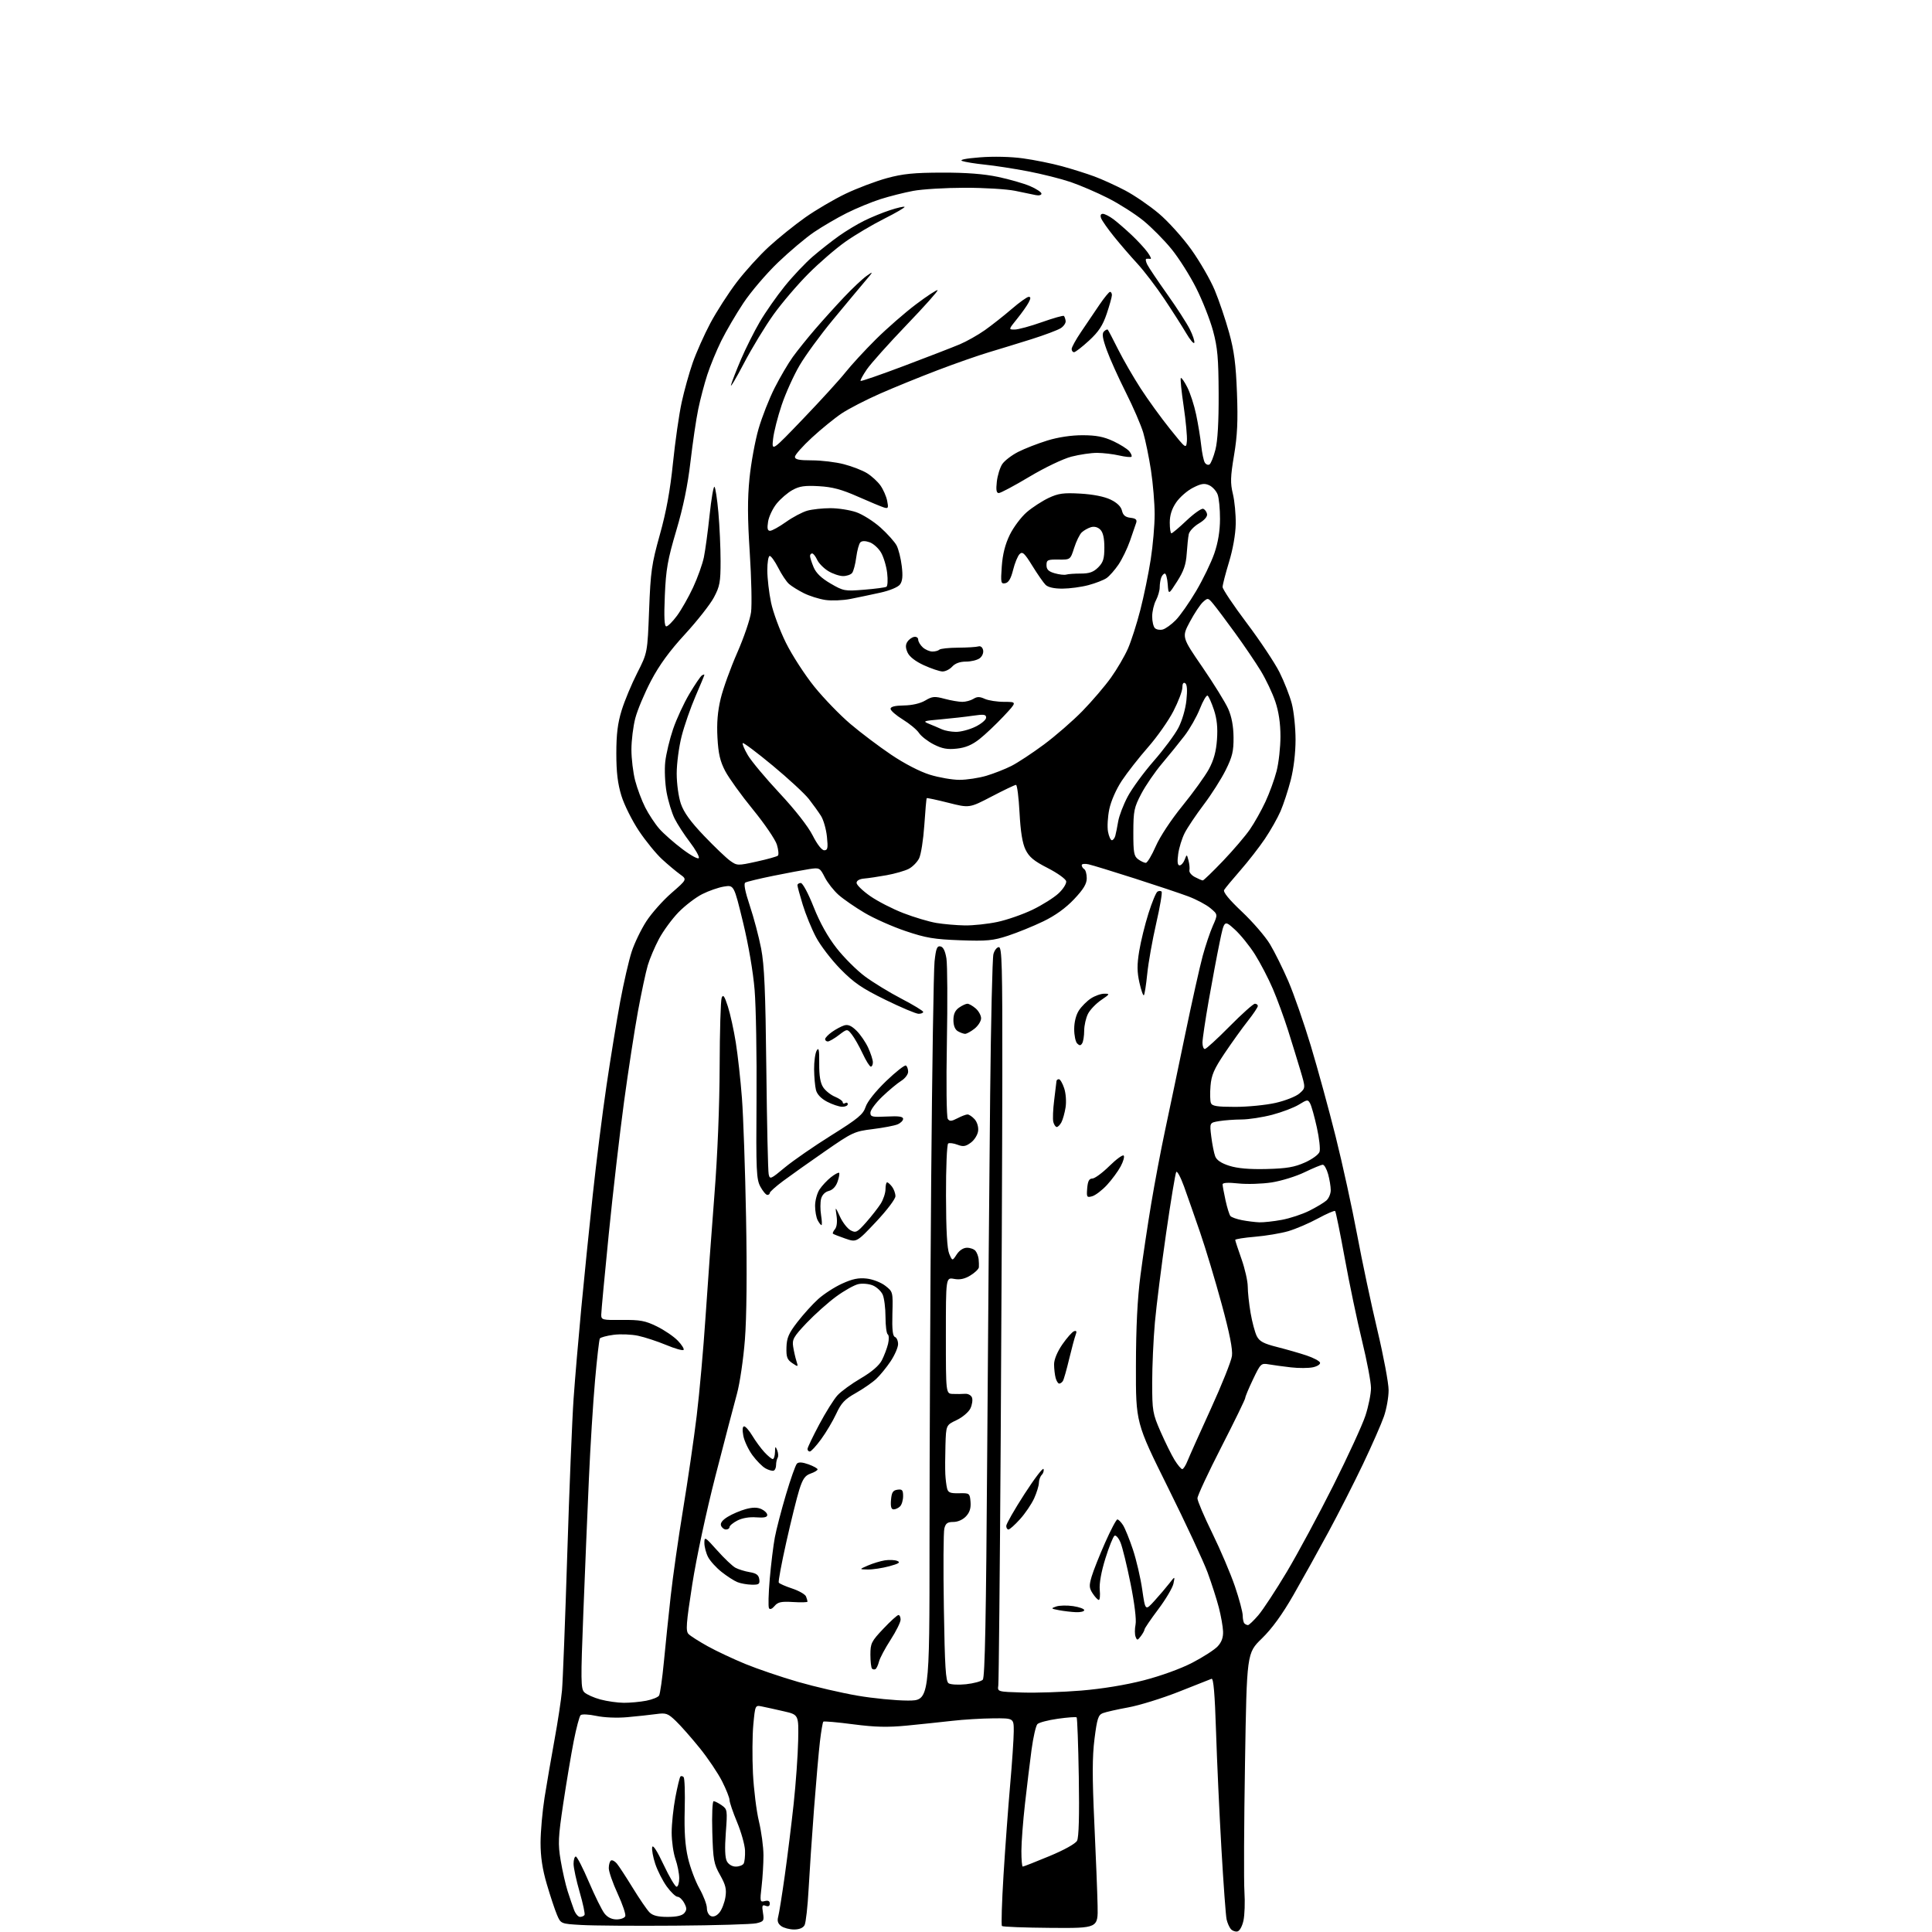 <?xml version="1.0" encoding="UTF-8" standalone="no"?>
<svg 
  version="1.1" 
  xmlns="http://www.w3.org/2000/svg" 
  xmlns:xlink="http://www.w3.org/1999/xlink" 
  xmlns:svg="http://www.w3.org/2000/svg"
  xmlns:rdf="http://www.w3.org/1999/02/22-rdf-syntax-ns#"
  xmlns:cc="http://creativecommons.org/ns#"
  xmlns:dc="http://purl.org/dc/elements/1.1/"
  viewBox="0 0 768 768"
  width="768"
  height="768"
>
<style>svg {background-color: white; }</style>"
<path stroke="none" fill="black" fill-rule="evenodd" d="M491.86,767.79C491.01,767.95 489.83,767.50 489.24,766.79C488.65,766.07 487.90,764.37 487.59,762.99C487.27,761.62 486.35,749.02 485.54,735.00C484.73,720.98 483.76,699.91 483.39,688.20C482.91,673.29 482.38,667.03 481.60,667.35C481.00,667.60 475.10,669.93 468.50,672.53C461.90,675.13 452.90,677.92 448.50,678.72C444.10,679.52 439.55,680.55 438.38,681.01C436.57,681.72 436.10,683.18 435.08,691.24C434.18,698.39 434.17,706.41 435.01,724.58C435.62,737.73 436.21,752.55 436.31,757.50C436.50,766.50 436.50,766.50 417.69,766.36C407.34,766.28 398.61,765.95 398.29,765.62C397.97,765.30 398.25,756.14 398.92,745.27C399.59,734.40 400.78,718.30 401.55,709.50C402.33,700.70 402.97,691.14 402.98,688.25C403.00,683.00 403.00,683.00 394.75,683.07C390.21,683.11 382.90,683.55 378.50,684.06C374.10,684.56 366.00,685.41 360.50,685.95C352.80,686.69 347.88,686.57 339.12,685.43C332.85,684.61 327.53,684.14 327.28,684.39C327.03,684.64 326.43,688.14 325.95,692.17C325.47,696.20 324.41,708.27 323.59,719.00C322.77,729.73 321.80,744.12 321.43,751.00C321.06,757.88 320.34,764.29 319.84,765.25C319.26,766.37 317.76,767.00 315.66,767.00C313.86,767.00 311.55,766.39 310.54,765.65C309.22,764.68 308.88,763.61 309.35,761.90C309.71,760.58 310.89,753.20 311.97,745.50C313.05,737.80 314.64,724.96 315.50,716.96C316.36,708.97 317.16,697.74 317.28,692.02C317.50,681.62 317.50,681.62 311.50,680.25C308.20,679.49 304.31,678.63 302.84,678.34C300.20,677.80 300.19,677.83 299.46,685.55C299.06,689.81 299.00,698.51 299.31,704.90C299.63,711.28 300.69,719.88 301.68,724.00C302.67,728.12 303.48,734.20 303.49,737.50C303.49,740.80 303.16,746.36 302.75,749.87C302.04,755.91 302.11,756.21 304.00,755.71C305.35,755.36 306.00,755.68 306.00,756.70C306.00,757.69 305.43,758.00 304.37,757.59C302.99,757.06 302.82,757.50 303.29,760.37C303.80,763.55 303.62,763.83 300.67,764.53C298.93,764.93 284.42,765.36 268.43,765.48C252.44,765.60 235.66,765.48 231.14,765.21C222.92,764.74 222.92,764.74 221.39,761.12C220.55,759.13 218.74,753.67 217.37,749.00C215.61,743.02 214.88,738.12 214.88,732.50C214.89,728.10 215.61,720.00 216.48,714.50C217.35,709.00 219.14,698.65 220.44,691.50C221.75,684.35 223.08,675.58 223.40,672.00C223.73,668.42 224.67,644.12 225.49,618.00C226.31,591.88 227.45,563.98 228.01,556.00C228.57,548.02 229.95,531.83 231.07,520.00C232.19,508.18 234.24,487.93 235.63,475.00C237.01,462.07 239.47,442.50 241.10,431.50C242.72,420.50 245.18,405.43 246.56,398.00C247.95,390.57 249.99,381.71 251.10,378.31C252.21,374.90 254.83,369.48 256.91,366.26C258.99,363.04 263.50,357.97 266.92,354.99C273.14,349.58 273.14,349.58 270.32,347.55C268.77,346.43 265.57,343.76 263.22,341.60C260.86,339.45 256.71,334.36 253.99,330.30C251.28,326.24 248.14,319.96 247.03,316.35C245.55,311.56 245.00,307.01 245.00,299.50C245.00,291.85 245.54,287.45 247.12,282.36C248.28,278.58 251.07,271.90 253.31,267.50C257.38,259.50 257.38,259.50 258.03,242.50C258.62,227.13 259.03,224.25 262.31,212.50C264.87,203.35 266.41,194.91 267.52,184.00C268.40,175.47 269.94,164.68 270.96,160.00C271.97,155.32 273.97,148.19 275.38,144.14C276.80,140.09 279.95,133.03 282.38,128.45C284.82,123.88 289.52,116.57 292.83,112.22C296.14,107.87 301.92,101.50 305.68,98.05C309.43,94.61 315.94,89.37 320.15,86.40C324.36,83.43 331.56,79.21 336.15,77.01C340.74,74.82 348.10,72.04 352.50,70.83C358.92,69.08 363.27,68.64 374.50,68.62C384.05,68.59 391.11,69.14 396.73,70.32C401.25,71.27 406.99,72.92 409.48,73.99C411.96,75.06 414.00,76.40 414.00,76.98C414.00,77.56 412.99,77.82 411.75,77.56C410.51,77.29 406.80,76.53 403.50,75.85C400.20,75.18 391.20,74.63 383.50,74.64C375.80,74.65 366.57,75.21 363.00,75.88C359.43,76.55 353.57,78.02 350.00,79.16C346.43,80.30 340.37,82.80 336.53,84.72C332.70,86.65 326.87,90.05 323.57,92.29C320.27,94.53 313.81,99.98 309.21,104.39C304.61,108.81 298.44,116.04 295.51,120.46C292.57,124.88 288.62,131.65 286.71,135.50C284.81,139.35 282.31,145.43 281.15,149.00C279.99,152.57 278.37,158.72 277.56,162.65C276.74,166.58 275.36,175.96 274.48,183.50C273.40,192.85 271.61,201.54 268.85,210.85C265.39,222.52 264.73,226.28 264.28,236.75C263.91,245.40 264.09,249.00 264.87,249.00C265.49,249.00 267.40,247.09 269.13,244.75C270.85,242.41 273.73,237.35 275.52,233.50C277.31,229.65 279.24,224.25 279.81,221.50C280.37,218.75 281.39,211.23 282.07,204.79C282.75,198.34 283.62,193.26 284.00,193.50C284.38,193.74 285.09,198.33 285.57,203.71C286.05,209.10 286.44,217.78 286.44,223.00C286.45,231.38 286.13,233.09 283.78,237.50C282.32,240.25 277.15,246.82 272.31,252.09C266.15,258.79 262.08,264.37 258.79,270.63C256.20,275.56 253.39,282.25 252.54,285.50C251.69,288.76 251.00,294.38 251.00,298.00C251.00,301.62 251.67,307.16 252.49,310.31C253.31,313.46 255.11,318.26 256.49,320.98C257.87,323.70 260.39,327.51 262.08,329.44C263.78,331.38 267.93,335.03 271.31,337.57C274.75,340.16 277.60,341.69 277.81,341.06C278.02,340.44 276.40,337.58 274.21,334.72C272.02,331.85 269.31,327.68 268.19,325.45C267.07,323.22 265.63,318.49 264.98,314.95C264.34,311.39 264.10,305.94 264.45,302.79C264.80,299.66 266.20,293.82 267.56,289.83C268.92,285.84 271.83,279.54 274.03,275.84C276.23,272.13 278.47,268.83 279.02,268.49C279.56,268.16 280.00,268.05 280.00,268.26C280.00,268.48 278.41,272.32 276.46,276.81C274.52,281.30 272.04,288.43 270.96,292.65C269.88,296.87 269.00,303.54 269.00,307.48C269.00,311.52 269.72,316.76 270.65,319.49C271.83,322.94 274.48,326.62 279.86,332.25C284.02,336.60 288.69,341.07 290.25,342.18C293.00,344.14 293.25,344.15 300.78,342.49C305.03,341.56 308.83,340.50 309.23,340.13C309.62,339.75 309.44,337.79 308.82,335.75C308.19,333.72 303.91,327.43 299.29,321.78C294.67,316.13 289.72,309.25 288.28,306.50C286.26,302.64 285.55,299.61 285.20,293.22C284.88,287.42 285.27,282.77 286.48,277.72C287.43,273.75 290.39,265.55 293.05,259.50C295.71,253.45 298.19,246.17 298.56,243.33C298.93,240.48 298.70,229.84 298.04,219.67C297.14,205.85 297.12,198.38 297.94,190.11C298.55,184.03 300.17,175.20 301.53,170.49C302.89,165.79 305.77,158.46 307.92,154.22C310.07,149.97 313.33,144.42 315.16,141.88C317.00,139.34 320.98,134.39 324.00,130.88C327.02,127.37 332.20,121.64 335.50,118.15C338.80,114.65 342.85,110.84 344.50,109.67C347.32,107.67 347.27,107.82 343.69,112.02C341.60,114.48 335.87,121.35 330.96,127.29C326.06,133.22 320.14,141.32 317.82,145.29C315.50,149.25 312.30,156.32 310.73,161.00C309.15,165.68 307.61,171.75 307.31,174.50C306.77,179.50 306.77,179.50 319.40,166.32C326.35,159.07 333.87,150.82 336.11,147.98C338.36,145.14 343.78,139.25 348.17,134.89C352.56,130.53 359.77,124.24 364.19,120.92C368.60,117.60 372.43,115.10 372.70,115.36C372.96,115.63 367.40,121.86 360.34,129.21C353.28,136.57 346.20,144.49 344.60,146.81C343.01,149.13 341.88,151.21 342.10,151.42C342.32,151.64 350.15,148.93 359.50,145.40C368.85,141.87 378.75,138.04 381.50,136.88C384.25,135.72 388.75,133.18 391.50,131.24C394.25,129.29 399.04,125.52 402.14,122.85C405.24,120.18 408.29,118.00 408.92,118.00C409.78,118.00 409.78,118.57 408.90,120.25C408.26,121.49 406.19,124.41 404.30,126.75C400.87,131.00 400.87,131.00 403.36,131.00C404.73,131.00 409.59,129.68 414.16,128.06C418.72,126.45 422.67,125.33 422.92,125.59C423.18,125.85 423.49,126.73 423.61,127.56C423.73,128.39 422.86,129.69 421.67,130.45C420.47,131.22 415.23,133.19 410.00,134.84C404.77,136.48 397.12,138.83 393.00,140.06C388.88,141.29 379.74,144.48 372.70,147.17C365.66,149.85 355.34,154.05 349.76,156.51C344.17,158.97 337.33,162.50 334.55,164.36C331.77,166.22 326.46,170.54 322.75,173.96C319.04,177.38 316.00,180.81 316.00,181.59C316.00,182.67 317.61,183.00 322.79,183.00C326.52,183.00 332.24,183.69 335.48,184.54C338.73,185.38 342.87,186.99 344.67,188.11C346.48,189.23 348.88,191.42 349.99,192.99C351.10,194.55 352.31,197.29 352.66,199.07C353.24,201.94 353.09,202.25 351.41,201.74C350.36,201.42 345.69,199.48 341.03,197.42C334.58,194.56 330.88,193.57 325.53,193.27C319.93,192.95 317.79,193.25 315.03,194.79C313.11,195.84 310.29,198.27 308.74,200.18C307.19,202.09 305.66,205.31 305.33,207.33C304.89,210.08 305.09,211.00 306.12,211.00C306.88,211.00 309.72,209.42 312.43,207.50C315.14,205.57 318.97,203.55 320.93,203.00C322.89,202.46 327.01,202.01 330.07,202.01C333.14,202.00 337.75,202.72 340.32,203.59C342.89,204.47 347.26,207.23 350.04,209.72C352.81,212.22 355.69,215.44 356.44,216.88C357.18,218.32 358.10,221.98 358.46,225.00C358.95,228.96 358.75,231.01 357.77,232.33C356.97,233.40 353.74,234.75 349.95,235.59C346.40,236.37 341.05,237.50 338.06,238.09C335.07,238.68 330.58,238.86 328.09,238.49C325.59,238.12 321.74,236.90 319.52,235.79C317.31,234.68 314.66,233.03 313.64,232.13C312.62,231.24 310.70,228.36 309.38,225.75C308.05,223.14 306.52,221.00 305.98,221.00C305.44,221.00 305.01,223.59 305.02,226.75C305.03,229.91 305.69,235.65 306.50,239.50C307.30,243.35 309.96,250.55 312.41,255.50C314.86,260.45 319.96,268.32 323.74,273.00C327.53,277.68 333.98,284.34 338.07,287.80C342.15,291.27 349.44,296.76 354.26,300.01C359.50,303.55 365.67,306.74 369.62,307.96C373.24,309.08 378.56,310.00 381.42,310.00C384.29,310.00 389.08,309.27 392.07,308.39C395.06,307.50 399.55,305.74 402.05,304.47C404.55,303.21 410.36,299.38 414.96,295.97C419.56,292.56 426.46,286.56 430.29,282.64C434.12,278.71 439.22,272.74 441.63,269.37C444.04,266.00 447.06,260.82 448.36,257.87C449.66,254.92 451.88,248.00 453.29,242.50C454.71,237.00 456.57,227.95 457.43,222.38C458.30,216.82 459.00,208.72 458.99,204.38C458.99,200.05 458.33,192.22 457.54,187.00C456.74,181.78 455.35,175.03 454.46,172.00C453.56,168.97 450.45,161.78 447.54,156.00C444.63,150.22 441.22,142.67 439.97,139.20C438.27,134.50 437.99,132.61 438.83,131.77C439.46,131.14 440.15,130.83 440.37,131.07C440.59,131.30 442.43,134.82 444.46,138.88C446.49,142.94 450.52,149.91 453.41,154.38C456.30,158.85 461.55,166.10 465.08,170.50C471.45,178.44 471.50,178.48 471.81,175.35C471.97,173.62 471.39,167.37 470.52,161.47C469.64,155.57 469.14,150.53 469.39,150.27C469.65,150.02 470.81,151.66 471.96,153.93C473.12,156.20 474.71,161.08 475.48,164.78C476.26,168.47 477.17,173.98 477.49,177.01C477.82,180.04 478.46,183.13 478.93,183.89C479.40,184.64 480.23,184.97 480.79,184.63C481.34,184.29 482.41,181.64 483.15,178.75C484.04,175.28 484.48,167.73 484.43,156.50C484.37,142.36 484.00,138.16 482.20,131.50C481.01,127.10 478.00,119.45 475.50,114.50C473.01,109.55 468.60,102.58 465.70,99.02C462.80,95.45 457.75,90.35 454.47,87.68C451.18,85.02 444.90,81.01 440.50,78.78C436.10,76.54 429.39,73.66 425.59,72.36C421.79,71.07 414.14,69.15 408.59,68.09C403.04,67.03 395.35,65.84 391.50,65.45C387.65,65.05 383.60,64.40 382.50,64.00C381.23,63.53 383.80,63.00 389.50,62.55C394.87,62.12 401.79,62.28 406.64,62.95C411.11,63.56 418.09,64.97 422.14,66.08C426.19,67.19 431.98,69.01 435.00,70.13C438.02,71.24 443.53,73.75 447.23,75.69C450.94,77.64 456.97,81.77 460.64,84.87C464.32,87.96 470.12,94.40 473.54,99.17C476.95,103.94 481.16,111.23 482.88,115.36C484.60,119.49 487.16,127.06 488.58,132.19C490.59,139.45 491.28,144.72 491.71,156.12C492.14,167.34 491.87,173.12 490.55,180.97C489.11,189.58 489.04,192.00 490.09,196.34C490.78,199.18 491.28,204.55 491.22,208.28C491.15,212.39 490.09,218.36 488.55,223.43C487.15,228.03 486.00,232.49 486.00,233.34C486.00,234.20 490.31,240.63 495.58,247.64C500.85,254.64 506.71,263.44 508.60,267.19C510.48,270.94 512.69,276.57 513.51,279.71C514.33,282.85 515.00,289.30 515.00,294.05C515.00,299.29 514.25,305.59 513.09,310.09C512.04,314.17 510.21,319.73 509.04,322.46C507.86,325.18 505.06,330.13 502.81,333.46C500.57,336.78 496.18,342.43 493.05,346.00C489.93,349.57 487.03,353.07 486.62,353.76C486.12,354.59 488.56,357.58 493.68,362.41C497.98,366.46 503.00,372.28 504.84,375.34C506.68,378.40 509.97,385.03 512.15,390.09C514.33,395.15 518.34,406.68 521.06,415.70C523.78,424.73 528.23,440.97 530.94,451.80C533.65,462.64 537.49,480.17 539.47,490.76C541.45,501.36 545.08,518.46 547.53,528.76C549.98,539.07 551.99,549.79 551.99,552.59C552.00,555.39 551.16,560.12 550.12,563.09C549.09,566.07 545.34,574.59 541.80,582.03C538.25,589.47 532.07,601.62 528.06,609.03C524.06,616.44 517.81,627.67 514.18,634.00C509.71,641.79 505.66,647.38 501.61,651.32C495.62,657.14 495.62,657.14 494.91,700.82C494.51,724.84 494.41,747.88 494.68,752.00C494.95,756.12 494.77,761.30 494.29,763.49C493.78,765.80 492.76,767.62 491.86,767.79zM245.10,763.00C246.73,763.00 248.29,762.42 248.56,761.70C248.83,760.99 247.47,756.97 245.53,752.77C243.59,748.57 242.00,744.00 242.00,742.62C242.00,741.25 242.39,739.88 242.87,739.58C243.34,739.29 244.39,739.82 245.19,740.77C245.99,741.72 248.83,746.07 251.51,750.44C254.19,754.80 257.19,759.19 258.19,760.19C259.49,761.49 261.52,762.00 265.38,762.00C268.99,762.00 271.17,761.50 272.03,760.47C273.06,759.22 273.05,758.47 271.98,756.47C271.26,755.11 270.07,754.00 269.34,754.00C268.61,754.00 266.69,752.17 265.06,749.93C263.44,747.69 261.38,743.64 260.48,740.94C259.58,738.24 259.04,735.23 259.26,734.26C259.53,733.15 261.21,735.75 263.79,741.25C266.06,746.06 268.38,750.00 268.95,750.00C269.53,750.00 270.00,748.48 270.00,746.63C270.00,744.77 269.32,741.34 268.50,739.00C267.68,736.66 267.00,731.92 267.00,728.46C267.00,725.00 267.67,718.70 268.48,714.44C269.29,710.19 270.19,706.47 270.48,706.19C270.77,705.90 271.34,706.01 271.75,706.42C272.16,706.84 272.36,712.68 272.18,719.40C271.96,728.07 272.34,733.64 273.48,738.55C274.36,742.37 276.42,747.85 278.04,750.73C279.67,753.61 281.00,757.12 281.00,758.52C281.00,759.96 281.71,761.34 282.66,761.70C283.70,762.10 284.95,761.55 286.02,760.23C286.96,759.07 288.01,756.34 288.36,754.17C288.87,750.98 288.46,749.30 286.25,745.36C283.75,740.94 283.47,739.40 283.15,728.25C282.95,721.51 283.19,716.00 283.67,716.00C284.16,716.00 285.60,716.73 286.89,717.63C289.14,719.21 289.19,719.58 288.52,728.54C288.06,734.75 288.20,738.50 288.95,739.90C289.61,741.14 291.06,742.00 292.48,742.00C293.80,742.00 295.20,741.48 295.60,740.84C295.99,740.20 296.24,737.85 296.16,735.61C296.07,733.37 294.65,728.30 293.00,724.34C291.35,720.38 290.00,716.42 290.00,715.54C290.00,714.66 288.67,711.31 287.04,708.08C285.41,704.86 281.41,698.91 278.13,694.86C274.86,690.81 270.61,685.99 268.68,684.14C265.49,681.08 264.78,680.83 260.84,681.37C258.45,681.70 253.32,682.25 249.42,682.60C245.29,682.98 240.13,682.76 237.00,682.09C234.00,681.45 231.27,681.33 230.79,681.81C230.32,682.28 229.09,686.91 228.07,692.09C227.05,697.26 225.19,708.39 223.92,716.81C221.87,730.53 221.76,732.89 222.88,739.58C223.57,743.69 224.82,749.18 225.65,751.78C226.49,754.37 227.63,757.74 228.20,759.25C228.78,760.76 229.84,762.00 230.56,762.00C231.29,762.00 232.10,761.65 232.36,761.23C232.62,760.81 231.75,756.71 230.42,752.12C229.09,747.53 228.00,742.47 228.00,740.89C228.00,739.30 228.40,738.00 228.89,738.00C229.38,738.00 231.73,742.57 234.11,748.15C236.50,753.73 239.28,759.36 240.30,760.65C241.49,762.17 243.19,763.00 245.10,763.00zM406.56,742.00C406.87,742.00 411.62,740.14 417.10,737.86C423.04,735.40 427.51,732.91 428.15,731.72C428.85,730.40 429.09,721.77 428.84,706.42C428.63,693.61 428.24,682.92 427.98,682.68C427.71,682.44 424.35,682.69 420.50,683.23C416.65,683.77 413.00,684.73 412.39,685.36C411.77,685.99 410.73,690.55 410.06,695.50C409.40,700.45 408.22,710.12 407.45,717.00C406.67,723.88 406.03,732.31 406.02,735.75C406.01,739.19 406.25,742.00 406.56,742.00zM248.00,676.89C250.47,676.90 254.47,676.53 256.87,676.07C259.28,675.60 261.58,674.68 261.99,674.02C262.40,673.35 263.26,667.34 263.90,660.65C264.54,653.97 265.75,642.20 266.61,634.50C267.46,626.80 269.68,611.22 271.55,599.87C273.42,588.52 275.85,571.87 276.94,562.87C278.04,553.87 279.62,536.15 280.46,523.50C281.30,510.85 282.89,489.02 283.99,475.00C285.23,459.32 286.02,439.68 286.07,424.00C286.11,409.98 286.47,397.66 286.88,396.62C287.45,395.16 287.99,395.91 289.34,400.09C290.29,403.03 291.71,409.50 292.50,414.47C293.29,419.44 294.39,429.35 294.93,436.50C295.48,443.65 296.22,465.02 296.57,484.00C296.98,505.95 296.81,523.61 296.11,532.55C295.51,540.28 294.08,549.95 292.95,554.05C291.82,558.15 288.00,572.75 284.46,586.50C280.73,601.01 276.84,619.20 275.18,629.84C272.75,645.48 272.53,648.39 273.72,649.57C274.48,650.34 277.89,652.51 281.30,654.40C284.71,656.30 291.44,659.46 296.25,661.44C301.06,663.42 310.51,666.63 317.25,668.58C323.99,670.52 334.61,672.98 340.85,674.05C347.09,675.12 356.09,676.00 360.85,676.00C369.50,676.00 369.50,676.00 369.50,612.75C369.50,577.96 369.80,513.27 370.16,469.00C370.53,424.73 371.13,385.66 371.50,382.19C372.05,377.05 372.48,375.95 373.84,376.21C374.95,376.42 375.73,378.00 376.22,381.01C376.61,383.48 376.69,398.55 376.40,414.50C376.10,430.84 376.26,444.06 376.76,444.78C377.48,445.81 378.23,445.76 380.58,444.54C382.18,443.70 383.99,443.01 384.60,443.01C385.20,443.00 386.47,443.86 387.42,444.91C388.42,446.02 389.01,447.97 388.82,449.56C388.65,451.07 387.35,453.16 385.95,454.20C383.86,455.75 382.88,455.91 380.61,455.04C379.08,454.46 377.42,454.24 376.92,454.55C376.41,454.87 376.02,464.11 376.05,475.31C376.08,489.05 376.49,496.43 377.33,498.40C378.57,501.31 378.57,501.31 380.31,498.65C381.37,497.03 382.96,496.00 384.40,496.00C385.70,496.00 387.22,496.56 387.78,497.25C388.34,497.94 388.90,499.40 389.02,500.50C389.13,501.60 389.18,503.07 389.12,503.76C389.05,504.46 387.54,505.92 385.75,507.01C383.45,508.41 381.55,508.81 379.25,508.38C376.00,507.78 376.00,507.78 376.00,530.89C376.00,554.00 376.00,554.00 378.75,554.11C380.26,554.17 382.45,554.15 383.62,554.06C384.79,553.96 386.03,554.63 386.38,555.54C386.73,556.45 386.45,558.39 385.76,559.85C385.06,561.32 382.62,563.39 380.29,564.50C376.07,566.50 376.07,566.50 375.83,574.50C375.70,578.90 375.68,584.08 375.78,586.00C375.87,587.92 376.18,590.44 376.46,591.59C376.87,593.32 377.68,593.66 381.23,593.59C385.41,593.50 385.51,593.57 385.80,597.01C386.00,599.48 385.48,601.19 384.01,602.76C382.76,604.10 380.74,605.00 378.98,605.00C376.65,605.00 375.90,605.54 375.39,607.60C375.03,609.02 374.94,623.24 375.20,639.18C375.57,662.72 375.93,668.35 377.08,669.13C377.86,669.66 380.98,669.83 384.00,669.51C387.02,669.19 390.02,668.38 390.67,667.71C391.53,666.82 391.99,643.19 392.43,577.50C392.76,528.55 393.29,464.55 393.60,435.28C393.90,406.01 394.49,380.81 394.90,379.28C395.31,377.75 396.29,376.50 397.07,376.50C398.29,376.50 398.49,383.95 398.44,427.50C398.41,455.55 398.12,521.02 397.79,573.00C397.46,624.98 397.03,668.62 396.84,670.00C396.50,672.50 396.50,672.50 406.50,672.81C412.00,672.98 422.48,672.63 429.80,672.03C438.06,671.35 447.49,669.81 454.68,667.95C461.47,666.20 469.45,663.31 473.99,660.94C478.25,658.73 482.76,655.82 484.03,654.47C485.60,652.79 486.28,650.93 486.19,648.53C486.12,646.60 485.36,642.31 484.50,638.99C483.64,635.67 481.62,629.40 480.02,625.04C478.41,620.69 471.34,605.52 464.30,591.34C451.50,565.55 451.50,565.55 451.55,543.02C451.58,527.55 452.14,516.27 453.35,507.00C454.32,499.57 456.24,486.75 457.62,478.50C458.99,470.25 461.46,457.20 463.10,449.50C464.74,441.80 468.33,424.70 471.06,411.50C473.80,398.30 476.96,384.12 478.09,380.00C479.21,375.88 481.03,370.48 482.13,368.00C484.13,363.50 484.13,363.50 481.14,361.00C479.50,359.62 475.53,357.52 472.33,356.32C469.12,355.12 459.52,351.91 451.00,349.18C442.48,346.45 434.26,343.93 432.75,343.59C431.22,343.24 430.00,343.39 430.00,343.92C430.00,344.45 430.45,345.16 431.00,345.50C431.55,345.84 432.00,347.47 432.00,349.12C432.00,351.35 430.71,353.48 426.95,357.46C423.61,360.99 419.47,363.97 414.70,366.27C410.74,368.18 404.44,370.74 400.69,371.97C394.74,373.92 392.35,374.15 381.69,373.77C371.33,373.39 368.08,372.85 360.00,370.12C354.77,368.36 347.44,365.10 343.70,362.88C339.96,360.67 335.32,357.47 333.39,355.77C331.46,354.08 328.98,350.92 327.88,348.77C325.93,344.94 325.78,344.86 321.69,345.47C319.39,345.82 312.95,347.02 307.40,348.15C301.84,349.28 296.83,350.49 296.25,350.85C295.57,351.27 296.20,354.46 298.06,360.03C299.63,364.72 301.66,372.37 302.56,377.03C303.85,383.70 304.29,393.89 304.63,425.00C304.87,446.73 305.29,465.52 305.56,466.77C306.02,468.92 306.33,468.80 311.96,464.11C315.22,461.40 323.52,455.66 330.42,451.34C341.15,444.63 343.12,442.99 344.10,440.00C344.79,437.89 348.03,433.83 352.24,429.76C356.09,426.06 359.64,423.27 360.12,423.57C360.60,423.87 361.00,424.98 361.00,426.04C361.00,427.09 359.76,428.72 358.25,429.65C356.74,430.59 353.36,433.39 350.75,435.89C348.14,438.38 346.00,441.27 346.00,442.30C346.00,443.97 346.69,444.13 352.50,443.84C357.27,443.59 359.00,443.84 359.00,444.77C359.00,445.47 357.99,446.46 356.75,446.97C355.51,447.48 351.08,448.32 346.91,448.84C339.64,449.73 338.83,450.11 327.91,457.68C321.63,462.03 314.14,467.35 311.25,469.50C308.36,471.66 306.00,473.78 306.00,474.21C306.00,474.65 305.56,475.00 305.03,475.00C304.49,475.00 303.25,473.54 302.28,471.75C300.67,468.80 300.52,465.56 300.73,437.00C300.86,419.68 300.52,400.10 299.97,393.50C299.38,386.33 297.53,375.52 295.37,366.64C291.76,351.78 291.76,351.78 287.80,352.42C285.62,352.76 281.71,354.13 279.12,355.44C276.53,356.75 272.29,360.00 269.71,362.65C267.13,365.31 263.65,370.06 261.96,373.22C260.28,376.38 258.27,381.11 257.50,383.73C256.72,386.35 254.97,394.57 253.60,402.00C252.24,409.43 249.74,425.62 248.06,438.00C246.38,450.38 243.65,473.99 242.00,490.48C240.35,506.97 239.00,521.44 239.00,522.63C239.00,524.68 239.43,524.79 247.34,524.70C254.46,524.63 256.49,525.00 261.12,527.27C264.11,528.74 267.86,531.29 269.46,532.96C271.05,534.62 272.07,536.27 271.72,536.62C271.36,536.97 268.25,536.08 264.79,534.64C261.33,533.20 256.32,531.56 253.67,530.99C251.01,530.42 246.61,530.25 243.89,530.61C241.18,530.97 238.73,531.63 238.45,532.08C238.17,532.53 237.31,540.01 236.54,548.70C235.76,557.39 234.66,575.08 234.09,588.00C233.51,600.92 232.52,624.92 231.88,641.32C230.83,668.06 230.87,671.30 232.27,672.70C233.14,673.56 236.01,674.85 238.67,675.57C241.33,676.28 245.53,676.88 248.00,676.89zM348.03,663.48C347.62,663.74 346.99,663.66 346.64,663.31C346.29,662.95 346.00,660.46 346.00,657.77C346.00,653.25 346.39,652.46 351.15,647.44C353.97,644.45 356.67,642.00 357.15,642.00C357.62,642.00 358.00,642.83 358.00,643.84C358.00,644.86 356.21,648.46 354.02,651.85C351.83,655.24 349.75,659.14 349.41,660.52C349.06,661.89 348.44,663.23 348.03,663.48zM453.50,650.40C452.18,652.14 452.00,652.16 451.41,650.62C451.05,649.70 451.05,647.51 451.40,645.76C451.78,643.83 451.00,637.41 449.42,629.54C447.98,622.37 446.18,615.01 445.42,613.18C444.66,611.35 443.59,610.14 443.04,610.48C442.49,610.82 440.85,614.89 439.41,619.52C437.77,624.78 436.93,629.45 437.17,631.97C437.38,634.19 437.21,636.00 436.80,636.00C436.39,636.00 435.30,634.85 434.38,633.45C432.94,631.26 432.88,630.33 433.95,626.70C434.63,624.39 437.03,618.34 439.29,613.25C441.54,608.16 443.74,604.00 444.17,604.00C444.60,604.00 445.61,605.01 446.41,606.25C447.21,607.49 448.99,611.88 450.36,616.00C451.73,620.12 453.40,627.29 454.06,631.93C455.28,640.35 455.28,640.35 458.89,636.38C460.88,634.20 463.53,631.08 464.79,629.46C467.09,626.50 467.09,626.50 466.47,629.50C466.13,631.15 463.41,635.75 460.42,639.72C457.44,643.69 454.99,647.29 454.97,647.72C454.95,648.15 454.29,649.36 453.50,650.40zM496.09,646.00C496.50,646.00 498.37,644.22 500.23,642.05C502.09,639.87 507.18,632.11 511.55,624.80C515.91,617.48 524.22,602.05 530.02,590.50C535.81,578.95 541.56,566.45 542.78,562.73C544.00,559.00 545.00,554.05 544.99,551.73C544.98,549.40 543.39,540.98 541.44,533.00C539.49,525.02 536.40,510.27 534.57,500.20C532.73,490.14 531.01,481.68 530.74,481.40C530.46,481.13 527.37,482.47 523.87,484.37C520.37,486.28 515.07,488.54 512.11,489.41C509.14,490.27 503.18,491.27 498.86,491.63C494.54,491.99 491.01,492.56 491.02,492.89C491.03,493.23 492.16,496.65 493.52,500.50C494.88,504.35 495.99,509.26 496.00,511.42C496.00,513.57 496.51,518.30 497.13,521.92C497.75,525.54 498.86,529.68 499.59,531.13C500.66,533.23 502.29,534.10 507.71,535.47C511.45,536.42 516.72,537.93 519.42,538.84C522.13,539.75 524.52,541.02 524.73,541.66C524.93,542.30 523.69,543.13 521.95,543.51C520.21,543.89 516.25,543.91 513.15,543.55C510.04,543.19 506.08,542.65 504.35,542.35C501.30,541.83 501.09,542.03 498.10,548.30C496.39,551.87 495.00,555.21 495.00,555.72C495.00,556.24 490.73,565.01 485.50,575.22C480.27,585.42 476.00,594.60 476.00,595.60C476.00,596.61 478.66,602.85 481.91,609.47C485.15,616.09 489.20,625.60 490.91,630.62C492.61,635.63 494.00,640.85 494.00,642.20C494.00,643.56 494.30,644.97 494.67,645.33C495.03,645.70 495.67,646.00 496.09,646.00zM427.75,640.87C425.96,640.80 422.93,640.44 421.00,640.08C417.73,639.46 417.65,639.36 419.85,638.61C421.14,638.17 424.18,638.10 426.60,638.46C429.02,638.83 431.00,639.54 431.00,640.06C431.00,640.58 429.54,640.94 427.75,640.87zM307.91,638.40C306.95,639.56 306.07,639.92 305.69,639.30C305.34,638.74 305.48,633.46 305.99,627.58C306.51,621.70 307.41,614.33 308.00,611.19C308.58,608.06 310.57,600.40 312.42,594.16C314.27,587.92 316.24,582.36 316.79,581.81C317.47,581.13 318.98,581.23 321.40,582.10C323.38,582.82 325.00,583.72 325.00,584.10C325.00,584.49 323.75,585.24 322.22,585.77C320.02,586.54 319.09,587.87 317.72,592.21C316.77,595.22 314.45,604.59 312.56,613.03C310.67,621.47 309.32,628.71 309.57,629.11C309.82,629.52 312.23,630.58 314.92,631.47C317.62,632.37 320.09,633.79 320.41,634.63C320.74,635.47 321.00,636.39 321.00,636.67C321.00,636.96 318.41,637.03 315.25,636.83C310.53,636.55 309.22,636.83 307.91,638.40zM298.82,629.94C296.99,629.90 294.43,629.45 293.13,628.92C291.82,628.40 289.00,626.58 286.85,624.88C284.70,623.18 282.28,620.51 281.47,618.94C280.66,617.38 280.00,614.86 280.00,613.35C280.00,610.74 280.26,610.89 285.09,616.31C287.89,619.46 291.16,622.56 292.34,623.20C293.53,623.84 296.07,624.63 298.00,624.95C300.64,625.39 301.58,626.08 301.82,627.76C302.10,629.70 301.70,629.99 298.82,629.94zM345.00,623.90C341.50,623.84 341.50,623.84 344.99,622.32C346.92,621.48 349.93,620.56 351.70,620.27C353.47,619.99 355.72,620.09 356.71,620.50C358.07,621.07 357.30,621.58 353.50,622.61C350.75,623.35 346.93,623.93 345.00,623.90zM288.61,608.00C287.84,608.00 286.95,607.31 286.63,606.47C286.24,605.46 287.14,604.27 289.27,602.96C291.05,601.87 294.26,600.49 296.42,599.90C299.19,599.15 301.02,599.14 302.67,599.89C303.95,600.48 305.00,601.53 305.00,602.24C305.00,603.13 303.69,603.41 300.63,603.17C297.93,602.95 295.05,603.44 293.13,604.43C291.41,605.32 290.00,606.49 290.00,607.03C290.00,607.56 289.37,608.00 288.61,608.00zM400.88,608.00C400.40,608.00 400.00,607.36 400.00,606.57C400.00,605.78 403.24,600.10 407.21,593.95C411.18,587.80 414.60,583.30 414.82,583.97C415.04,584.63 414.72,585.68 414.11,586.29C413.50,586.90 412.99,588.32 412.98,589.45C412.97,590.58 412.11,593.36 411.08,595.64C410.04,597.91 407.53,601.62 405.48,603.89C403.44,606.15 401.37,608.00 400.88,608.00zM355.24,600.00C354.28,600.00 353.97,598.90 354.19,596.25C354.44,593.24 354.94,592.44 356.75,592.18C358.63,591.91 359.00,592.33 359.00,594.73C359.00,596.31 358.46,598.14 357.80,598.80C357.14,599.46 355.99,600.00 355.24,600.00zM307.50,584.62C306.95,584.79 305.50,584.37 304.27,583.69C303.05,583.01 300.72,580.66 299.11,578.47C297.50,576.27 295.87,572.80 295.48,570.74C295.04,568.39 295.16,567.00 295.81,567.00C296.37,567.00 297.85,568.69 299.08,570.75C300.31,572.81 302.46,575.74 303.85,577.25C305.24,578.76 306.74,580.00 307.19,580.00C307.63,580.00 308.03,578.76 308.07,577.25C308.13,574.85 308.24,574.75 308.95,576.50C309.39,577.60 309.47,578.95 309.12,579.50C308.78,580.05 308.50,581.36 308.50,582.41C308.50,583.46 308.05,584.46 307.50,584.62zM469.96,584.00C470.40,584.00 471.34,582.54 472.05,580.75C472.76,578.96 476.92,569.68 481.28,560.13C485.65,550.58 489.45,541.08 489.72,539.02C490.07,536.44 488.81,530.06 485.63,518.39C483.11,509.10 479.26,496.32 477.09,490.00C474.92,483.68 472.03,475.43 470.68,471.67C469.32,467.92 467.92,465.32 467.57,465.89C467.21,466.47 465.40,477.41 463.55,490.22C461.70,503.02 459.69,518.98 459.09,525.67C458.49,532.37 458.01,543.17 458.01,549.67C458.02,560.87 458.20,561.91 461.35,569.13C463.19,573.32 465.69,578.38 466.92,580.38C468.16,582.37 469.52,584.00 469.96,584.00zM321.91,577.00C321.41,577.00 321.00,576.55 321.00,575.99C321.00,575.44 323.10,571.05 325.66,566.24C328.22,561.43 331.48,556.22 332.91,554.66C334.33,553.10 338.50,550.06 342.18,547.91C346.51,545.37 349.45,542.85 350.54,540.75C351.46,538.96 352.57,536.04 353.01,534.24C353.44,532.44 353.39,530.74 352.90,530.44C352.40,530.13 352.00,527.00 352.00,523.49C352.00,519.97 351.49,515.98 350.87,514.61C350.25,513.25 348.48,511.61 346.94,510.97C345.39,510.33 342.81,510.10 341.20,510.46C339.58,510.81 335.61,513.04 332.38,515.41C329.15,517.78 323.87,522.50 320.64,525.89C315.46,531.36 314.85,532.44 315.29,535.29C315.57,537.05 316.14,539.62 316.58,540.99C317.35,543.44 317.32,543.46 314.93,541.85C312.90,540.48 312.52,539.45 312.63,535.60C312.74,531.82 313.52,530.01 316.99,525.52C319.31,522.51 323.02,518.41 325.24,516.41C327.45,514.41 331.72,511.64 334.73,510.27C338.84,508.39 341.28,507.88 344.53,508.25C346.95,508.52 350.22,509.79 351.93,511.12C354.96,513.48 354.98,513.56 354.74,522.24C354.57,528.50 354.86,531.12 355.75,531.46C356.44,531.72 357.00,533.00 357.00,534.30C357.00,535.60 355.68,538.65 354.07,541.08C352.46,543.51 349.87,546.68 348.32,548.13C346.77,549.58 343.10,552.11 340.17,553.77C335.80,556.22 334.39,557.72 332.40,562.03C331.05,564.92 328.35,569.47 326.39,572.14C324.43,574.82 322.42,577.00 321.91,577.00zM421.06,550.00C420.60,550.00 419.96,548.99 419.63,547.75C419.30,546.51 419.02,544.09 419.01,542.36C419.01,540.42 420.27,537.38 422.30,534.42C424.12,531.79 426.22,529.43 426.96,529.18C427.93,528.86 428.11,529.26 427.59,530.61C427.19,531.65 426.03,535.97 425.01,540.21C424.00,544.45 422.88,548.39 422.52,548.96C422.17,549.53 421.51,550.00 421.06,550.00zM348.23,485.70C340.50,493.90 340.50,493.90 336.00,492.34C333.52,491.48 331.32,490.62 331.11,490.42C330.89,490.21 331.26,489.40 331.92,488.60C332.65,487.72 332.89,485.65 332.55,483.33C331.98,479.50 331.98,479.50 333.92,483.68C334.98,485.97 336.88,488.40 338.13,489.07C340.21,490.18 340.76,489.90 344.30,485.90C346.43,483.48 349.04,480.15 350.09,478.50C351.13,476.85 351.99,474.26 352.00,472.75C352.00,471.24 352.29,470.00 352.64,470.00C352.99,470.00 353.88,470.79 354.61,471.75C355.34,472.71 355.94,474.40 355.95,475.50C355.95,476.63 352.60,481.06 348.23,485.70zM326.55,487.00C326.28,487.00 325.60,486.13 325.04,485.07C324.47,484.00 324.00,481.41 324.01,479.32C324.01,477.22 324.81,474.30 325.78,472.82C326.75,471.35 328.80,469.16 330.32,467.96C331.85,466.76 333.31,465.98 333.56,466.22C333.81,466.47 333.53,468.06 332.94,469.75C332.27,471.68 330.97,473.04 329.45,473.42C327.96,473.80 326.79,475.01 326.39,476.56C326.05,477.96 326.04,480.87 326.39,483.05C326.74,485.22 326.81,487.00 326.55,487.00zM500.57,485.89C502.25,485.95 506.28,485.51 509.53,484.91C512.77,484.31 517.69,482.69 520.46,481.30C523.23,479.91 526.29,478.08 527.25,477.23C528.21,476.38 529.00,474.52 528.99,473.10C528.99,471.67 528.52,468.81 527.95,466.75C527.37,464.69 526.42,463.00 525.83,463.00C525.23,463.00 521.99,464.34 518.62,465.97C515.26,467.61 509.36,469.43 505.52,470.03C501.69,470.62 495.72,470.81 492.27,470.44C488.17,470.00 486.00,470.13 486.00,470.81C486.00,471.38 486.53,474.24 487.17,477.17C487.81,480.10 488.69,482.90 489.12,483.40C489.55,483.89 491.61,484.63 493.70,485.03C495.79,485.44 498.88,485.82 500.57,485.89zM434.18,475.52C432.02,476.13 431.89,475.93 432.18,472.34C432.42,469.50 432.95,468.50 434.22,468.49C435.17,468.48 438.20,466.26 440.95,463.55C443.70,460.84 446.28,458.95 446.68,459.35C447.08,459.75 446.54,461.69 445.48,463.66C444.42,465.64 441.96,468.96 440.03,471.06C438.09,473.15 435.46,475.16 434.18,475.52zM503.50,464.70C511.44,464.50 514.57,463.97 518.72,462.11C521.65,460.80 524.21,458.93 524.55,457.83C524.89,456.76 524.41,452.42 523.47,448.19C522.54,443.96 521.35,439.69 520.83,438.71C519.93,437.00 519.70,437.03 516.35,439.09C514.41,440.29 509.63,442.11 505.73,443.14C501.83,444.16 496.35,445.00 493.57,445.01C490.78,445.02 486.77,445.31 484.65,445.66C480.81,446.29 480.81,446.29 481.50,451.83C481.88,454.88 482.58,458.39 483.05,459.64C483.64,461.18 485.47,462.41 488.71,463.43C491.96,464.46 496.71,464.87 503.50,464.70zM420.08,448.00C419.61,448.00 419.00,447.10 418.71,446.01C418.43,444.91 418.58,440.98 419.06,437.26C419.54,433.54 419.95,430.16 419.97,429.75C419.99,429.34 420.42,429.00 420.92,429.00C421.43,429.00 422.38,430.62 423.03,432.60C423.71,434.64 423.94,437.95 423.58,440.23C423.23,442.44 422.48,445.09 421.93,446.13C421.38,447.16 420.55,448.00 420.08,448.00zM334.75,439.96C333.51,439.93 330.82,439.02 328.76,437.94C326.37,436.68 324.79,435.00 324.35,433.27C323.98,431.79 323.65,428.08 323.62,425.04C323.59,421.99 324.05,418.66 324.64,417.63C325.48,416.17 325.70,417.30 325.65,422.74C325.61,427.59 326.08,430.48 327.22,432.21C328.11,433.57 330.23,435.27 331.92,435.97C333.62,436.67 335.00,437.66 335.00,438.18C335.00,438.70 335.45,438.84 336.00,438.50C336.55,438.16 337.00,438.36 337.00,438.94C337.00,439.52 335.99,439.98 334.75,439.96zM491.02,440.00C496.02,440.00 503.25,439.28 507.10,438.41C510.95,437.53 515.21,435.85 516.55,434.66C519.01,432.50 519.01,432.50 516.93,425.50C515.78,421.65 513.56,414.45 512.00,409.50C510.43,404.55 507.72,397.15 505.97,393.06C504.22,388.97 501.02,382.82 498.86,379.39C496.70,375.97 493.07,371.49 490.80,369.44C486.67,365.71 486.67,365.71 484.83,374.60C483.81,379.50 481.86,389.90 480.49,397.71C479.12,405.53 478.00,413.07 478.00,414.46C478.00,415.86 478.42,417.00 478.94,417.00C479.46,417.00 483.89,412.95 488.78,408.00C493.68,403.05 498.21,399.00 498.85,399.00C499.48,399.00 500.00,399.41 500.00,399.91C500.00,400.41 498.22,403.07 496.05,405.82C493.87,408.58 489.74,414.33 486.86,418.61C482.59,424.97 481.55,427.36 481.20,431.66C480.95,434.56 481.02,437.62 481.35,438.46C481.82,439.69 483.77,440.00 491.02,440.00zM346.17,424.00C345.71,424.00 344.25,421.67 342.92,418.82C341.59,415.97 339.67,412.58 338.65,411.28C336.79,408.92 336.79,408.92 333.46,411.46C331.63,412.86 329.65,414.00 329.07,414.00C328.48,414.00 328.00,413.58 328.00,413.07C328.00,412.56 329.24,411.26 330.75,410.20C332.26,409.13 334.44,407.97 335.60,407.61C337.10,407.15 338.47,407.74 340.49,409.73C342.03,411.25 344.11,414.30 345.12,416.50C346.13,418.70 346.97,421.29 346.98,422.25C346.99,423.21 346.63,424.00 346.17,424.00zM430.18,414.74C429.57,415.71 429.12,415.72 428.19,414.79C427.54,414.14 427.00,411.55 427.01,409.05C427.01,406.28 427.75,403.38 428.90,401.64C429.93,400.07 432.07,397.93 433.64,396.90C435.21,395.86 437.62,395.01 438.98,395.01C441.30,395.00 441.21,395.17 437.74,397.53C435.70,398.92 433.34,401.37 432.51,402.98C431.68,404.59 430.99,407.61 430.98,409.70C430.98,411.79 430.61,414.06 430.18,414.74zM383.62,410.97C383.00,410.95 381.71,410.48 380.75,409.92C379.63,409.27 379.00,407.68 379.00,405.51C379.00,403.13 379.67,401.65 381.22,400.56C382.44,399.70 383.95,399.00 384.57,399.00C385.19,399.00 386.66,399.84 387.85,400.87C389.03,401.89 390.00,403.66 390.00,404.79C390.00,405.93 388.81,407.79 387.37,408.93C385.92,410.07 384.23,410.99 383.62,410.97zM365.15,403.00C364.13,403.00 358.19,400.49 351.95,397.43C342.62,392.85 339.45,390.68 334.05,385.18C330.45,381.50 326.08,375.79 324.35,372.49C322.61,369.20 320.25,363.42 319.10,359.64C317.94,355.87 317.00,352.39 317.00,351.89C317.00,351.40 317.60,351.00 318.33,351.00C319.08,351.00 321.31,355.15 323.43,360.53C325.92,366.81 329.03,372.39 332.56,376.90C335.50,380.66 340.57,385.71 343.82,388.13C347.08,390.55 353.62,394.55 358.36,397.01C363.10,399.48 366.98,401.84 366.99,402.25C366.99,402.66 366.17,403.00 365.15,403.00zM454.71,395.62C454.42,395.92 453.62,393.66 452.94,390.61C451.98,386.31 451.96,383.49 452.85,378.08C453.48,374.23 455.14,367.49 456.53,363.09C457.92,358.68 459.53,354.79 460.10,354.44C460.67,354.09 461.41,354.08 461.75,354.42C462.09,354.75 461.13,360.44 459.61,367.05C458.10,373.66 456.49,382.68 456.05,387.08C455.61,391.49 455.00,395.33 454.71,395.62zM383.50,367.87C386.80,367.92 392.64,367.30 396.47,366.49C400.31,365.68 406.61,363.48 410.47,361.62C414.34,359.75 418.99,356.82 420.82,355.10C422.65,353.39 424.00,351.23 423.82,350.31C423.64,349.40 420.35,347.04 416.50,345.07C411.01,342.27 409.11,340.70 407.68,337.78C406.42,335.20 405.69,330.69 405.28,323.03C404.96,316.96 404.33,312.00 403.87,312.00C403.41,312.00 399.06,314.08 394.20,316.62C385.35,321.23 385.35,321.23 377.00,319.12C372.41,317.96 368.54,317.13 368.39,317.28C368.24,317.42 367.81,322.26 367.43,328.02C367.04,333.78 366.11,339.73 365.35,341.23C364.59,342.74 362.73,344.61 361.22,345.39C359.71,346.17 355.78,347.30 352.49,347.90C349.19,348.50 345.15,349.10 343.50,349.24C341.65,349.40 340.50,350.06 340.50,350.96C340.50,351.77 342.93,354.12 345.90,356.20C348.87,358.27 354.82,361.33 359.13,362.99C363.44,364.65 369.34,366.41 372.23,366.89C375.13,367.37 380.20,367.81 383.50,367.87zM478.12,349.99C478.46,349.99 482.08,346.50 486.17,342.22C490.26,337.94 495.07,332.30 496.86,329.70C498.66,327.09 501.43,322.16 503.02,318.73C504.62,315.30 506.62,309.82 507.46,306.54C508.31,303.26 509.00,297.06 509.00,292.76C509.00,287.53 508.32,282.93 506.96,278.89C505.84,275.56 503.23,270.06 501.17,266.67C499.10,263.28 494.51,256.50 490.96,251.62C487.41,246.73 483.53,241.56 482.34,240.13C480.26,237.60 480.13,237.58 478.20,239.32C477.11,240.30 474.77,243.84 472.99,247.17C469.76,253.24 469.76,253.24 477.97,265.19C482.48,271.77 487.11,279.24 488.24,281.80C489.60,284.89 490.31,288.67 490.35,293.08C490.40,298.60 489.88,300.80 487.24,306.11C485.50,309.62 481.56,315.82 478.49,319.87C475.43,323.92 472.03,328.99 470.94,331.12C469.85,333.25 468.68,337.02 468.35,339.50C467.92,342.62 468.09,344.00 468.90,344.00C469.54,344.00 470.45,342.99 470.92,341.75C471.78,339.50 471.78,339.50 472.45,342.06C472.82,343.47 472.98,345.24 472.81,345.98C472.64,346.73 473.62,347.93 475.00,348.65C476.38,349.38 477.78,349.98 478.12,349.99zM455.47,343.00C456.07,343.00 457.84,340.04 459.42,336.43C461.08,332.61 465.53,325.87 470.03,320.34C474.29,315.10 479.02,308.54 480.54,305.76C482.49,302.16 483.43,298.75 483.77,293.98C484.11,289.24 483.75,285.76 482.55,282.15C481.61,279.33 480.48,276.80 480.04,276.52C479.59,276.25 478.20,278.60 476.96,281.76C475.71,284.92 472.96,289.75 470.85,292.50C468.74,295.25 464.73,300.20 461.94,303.50C459.14,306.80 455.44,312.20 453.70,315.50C450.82,320.98 450.54,322.31 450.52,330.83C450.50,338.92 450.76,340.35 452.44,341.58C453.51,342.36 454.87,343.00 455.47,343.00zM327.65,338.00C329.02,338.00 329.19,337.15 328.72,332.59C328.41,329.61 327.35,325.90 326.36,324.34C325.37,322.78 323.20,319.76 321.53,317.62C319.86,315.49 313.39,309.50 307.14,304.32C300.89,299.14 295.54,295.12 295.26,295.40C294.99,295.68 295.89,297.84 297.28,300.20C298.67,302.57 304.37,309.39 309.95,315.36C316.10,321.95 321.25,328.53 323.05,332.11C324.85,335.66 326.67,338.00 327.65,338.00zM441.98,334.00C442.47,334.00 443.08,333.21 443.35,332.25C443.61,331.29 444.13,328.70 444.50,326.50C444.87,324.30 446.57,319.87 448.28,316.65C449.99,313.43 454.64,307.08 458.61,302.53C462.59,297.98 467.00,292.05 468.41,289.35C469.90,286.51 471.26,281.85 471.62,278.35C472.05,274.28 471.88,272.05 471.13,271.58C470.41,271.13 470.00,271.77 470.00,273.34C470.00,274.69 468.40,278.90 466.45,282.69C464.50,286.48 459.96,292.94 456.36,297.04C452.76,301.14 448.08,307.12 445.96,310.32C443.70,313.73 441.64,318.42 440.96,321.67C440.33,324.71 440.10,328.73 440.45,330.60C440.80,332.47 441.49,334.00 441.98,334.00zM380.36,297.59C376.60,298.00 374.53,297.62 371.18,295.92C368.81,294.71 366.18,292.67 365.33,291.39C364.49,290.10 361.60,287.69 358.90,286.03C356.21,284.38 354.00,282.45 354.01,281.76C354.01,280.92 355.76,280.48 359.30,280.43C362.58,280.38 365.81,279.64 367.79,278.47C370.60,276.80 371.51,276.72 375.50,277.79C377.99,278.46 381.15,279.00 382.53,279.00C383.90,279.00 385.89,278.46 386.94,277.81C388.42,276.88 389.44,276.88 391.47,277.81C392.91,278.46 396.39,279.00 399.21,279.00C404.32,279.00 404.32,279.00 398.91,284.77C395.93,287.94 391.64,292.00 389.36,293.80C386.41,296.12 383.81,297.22 380.36,297.59zM379.93,290.93C381.82,290.97 385.31,290.06 387.68,288.91C390.06,287.76 392.00,286.13 392.00,285.28C392.00,283.99 391.14,283.87 386.75,284.51C383.86,284.94 378.12,285.58 374.00,285.95C366.88,286.58 366.65,286.67 369.50,287.82C371.15,288.49 373.40,289.44 374.50,289.95C375.60,290.45 378.05,290.90 379.93,290.93zM374.60,266.92C373.44,266.87 370.13,265.75 367.23,264.43C363.93,262.92 361.53,261.06 360.79,259.43C359.95,257.59 359.91,256.36 360.66,255.17C361.24,254.25 362.45,253.35 363.36,253.18C364.26,253.00 365.00,253.49 365.00,254.27C365.00,255.05 365.82,256.43 366.83,257.35C367.83,258.26 369.56,259.00 370.66,259.00C371.76,259.00 373.00,258.66 373.42,258.25C373.83,257.84 377.17,257.48 380.83,257.46C384.50,257.44 388.15,257.21 388.94,256.96C389.79,256.69 390.55,257.30 390.80,258.43C391.04,259.53 390.44,260.94 389.42,261.68C388.43,262.41 385.97,263.00 383.96,263.00C381.58,263.00 379.68,263.70 378.50,265.00C377.50,266.10 375.75,266.96 374.60,266.92zM462.20,250.24C463.31,249.95 465.64,248.28 467.36,246.53C469.09,244.78 472.75,239.56 475.49,234.93C478.23,230.29 481.48,223.57 482.71,220.00C484.20,215.68 484.96,211.09 484.97,206.32C484.99,202.36 484.56,197.97 484.02,196.55C483.48,195.14 481.97,193.49 480.67,192.89C478.76,192.02 477.48,192.22 474.18,193.91C471.92,195.06 468.93,197.68 467.53,199.74C465.80,202.29 465.00,204.81 465.00,207.73C465.00,210.08 465.29,212.00 465.65,212.00C466.01,212.00 468.72,209.72 471.67,206.92C474.63,204.13 477.59,202.03 478.27,202.26C478.95,202.48 479.64,203.41 479.82,204.32C480.02,205.36 478.80,206.77 476.56,208.09C474.60,209.26 472.79,211.17 472.55,212.35C472.30,213.53 471.94,217.04 471.73,220.14C471.44,224.44 470.54,227.04 467.93,231.13C464.50,236.49 464.50,236.49 464.19,232.24C464.02,229.91 463.51,228.00 463.05,228.00C462.59,228.00 461.94,228.71 461.61,229.58C461.27,230.45 461.00,232.20 461.00,233.47C461.00,234.73 460.33,237.06 459.51,238.64C458.68,240.21 458.01,243.10 458.01,245.05C458.00,247.00 458.49,249.09 459.08,249.68C459.68,250.28 461.08,250.53 462.20,250.24zM343.50,234.42C347.90,234.07 351.89,233.54 352.37,233.25C352.85,232.96 352.98,230.50 352.66,227.77C352.34,225.04 351.24,221.39 350.23,219.66C349.22,217.93 347.18,216.08 345.69,215.56C343.95,214.95 342.64,214.96 342.00,215.60C341.46,216.14 340.73,218.81 340.37,221.54C340.02,224.27 339.28,227.06 338.74,227.75C338.20,228.44 336.57,229.00 335.13,229.00C333.68,228.99 331.03,228.10 329.23,227.00C327.43,225.90 325.45,223.88 324.82,222.50C324.19,221.13 323.30,220.00 322.84,220.00C322.38,220.00 322.00,220.46 322.00,221.03C322.00,221.60 322.64,223.60 323.42,225.47C324.40,227.81 326.50,229.83 330.17,231.97C335.29,234.95 335.81,235.05 343.50,234.42zM422.32,233.99C419.00,234.00 416.60,233.45 415.62,232.47C414.78,231.63 412.42,228.24 410.38,224.93C407.24,219.85 406.45,219.12 405.30,220.27C404.55,221.02 403.39,223.85 402.72,226.56C401.86,230.01 400.94,231.58 399.61,231.84C397.86,232.17 397.76,231.67 398.22,225.14C398.57,220.29 399.57,216.35 401.42,212.56C402.91,209.53 405.95,205.49 408.17,203.58C410.40,201.67 414.31,199.14 416.84,197.94C420.73,196.12 422.73,195.84 429.48,196.22C434.51,196.51 438.97,197.39 441.46,198.59C444.05,199.84 445.62,201.36 446.00,203.00C446.42,204.82 447.35,205.59 449.39,205.83C451.49,206.07 452.06,206.57 451.65,207.83C451.35,208.75 450.24,211.98 449.18,215.02C448.12,218.05 446.06,222.29 444.61,224.44C443.15,226.58 441.03,228.99 439.90,229.78C438.77,230.57 435.52,231.84 432.67,232.60C429.83,233.36 425.17,233.98 422.32,233.99zM423.83,228.41C424.56,228.18 427.17,228.00 429.63,228.00C433.03,228.00 434.67,227.42 436.55,225.55C438.55,223.54 439.00,222.10 439.00,217.62C439.00,213.92 438.48,211.62 437.39,210.54C436.38,209.53 435.00,209.17 433.64,209.57C432.47,209.93 430.82,210.86 430.00,211.64C429.18,212.42 427.82,215.19 427.00,217.78C425.49,222.50 425.49,222.50 420.75,222.44C416.45,222.38 416.00,222.59 416.00,224.66C416.00,226.38 416.81,227.18 419.25,227.88C421.04,228.40 423.10,228.63 423.83,228.41zM397.04,196.00C396.09,196.00 395.88,194.78 396.25,191.51C396.52,189.05 397.49,185.90 398.39,184.52C399.30,183.14 402.17,180.94 404.77,179.62C407.37,178.30 412.58,176.28 416.36,175.11C420.64,173.79 425.89,173.00 430.36,173.01C435.73,173.02 438.74,173.60 442.50,175.35C445.25,176.63 448.13,178.44 448.89,179.37C449.66,180.29 450.06,181.28 449.77,181.56C449.49,181.84 447.29,181.61 444.88,181.06C442.47,180.50 438.54,180.04 436.14,180.02C433.75,180.01 429.14,180.69 425.91,181.52C422.58,182.39 415.35,185.84 409.19,189.52C403.22,193.09 397.75,196.00 397.04,196.00zM295.71,144.44C292.52,150.52 290.23,154.38 290.60,153.00C290.98,151.62 292.79,146.99 294.62,142.71C296.46,138.43 299.78,131.80 302.01,127.98C304.24,124.16 308.71,117.76 311.94,113.77C315.16,109.77 320.21,104.44 323.15,101.92C326.09,99.40 330.75,95.74 333.50,93.79C336.25,91.83 340.75,89.12 343.50,87.76C346.25,86.39 350.89,84.49 353.81,83.54C356.74,82.58 359.33,81.99 359.57,82.23C359.81,82.47 356.19,84.59 351.52,86.93C346.86,89.27 339.93,93.37 336.14,96.04C332.34,98.71 325.69,104.44 321.37,108.78C317.04,113.12 310.80,120.43 307.50,125.03C304.20,129.63 298.89,138.36 295.71,144.44zM426.95,140.00C426.43,140.00 426.00,139.43 426.00,138.73C426.00,138.03 427.69,134.97 429.75,131.93C431.81,128.88 435.07,124.06 437.00,121.21C438.93,118.37 440.84,116.03 441.25,116.02C441.66,116.01 442.00,116.59 442.00,117.31C442.00,118.02 441.07,121.36 439.94,124.71C438.36,129.40 436.73,131.87 432.89,135.41C430.15,137.93 427.48,140.00 426.95,140.00zM474.75,136.24C474.55,136.84 473.09,135.12 471.51,132.42C469.92,129.71 466.02,123.60 462.83,118.83C459.64,114.05 454.83,107.75 452.14,104.82C449.44,101.90 445.24,97.03 442.80,94.00C440.36,90.97 438.07,87.71 437.71,86.75C437.30,85.63 437.55,85.00 438.40,85.00C439.13,85.00 441.03,85.97 442.62,87.16C444.20,88.35 447.45,91.17 449.83,93.41C452.21,95.66 455.07,98.75 456.17,100.28C457.27,101.81 457.80,102.99 457.34,102.91C456.88,102.83 456.15,102.82 455.71,102.88C455.28,102.95 455.45,104.01 456.10,105.25C456.74,106.49 460.30,111.78 464.01,117.00C467.72,122.22 471.74,128.45 472.94,130.82C474.14,133.20 474.95,135.64 474.75,136.24z" />

</svg>